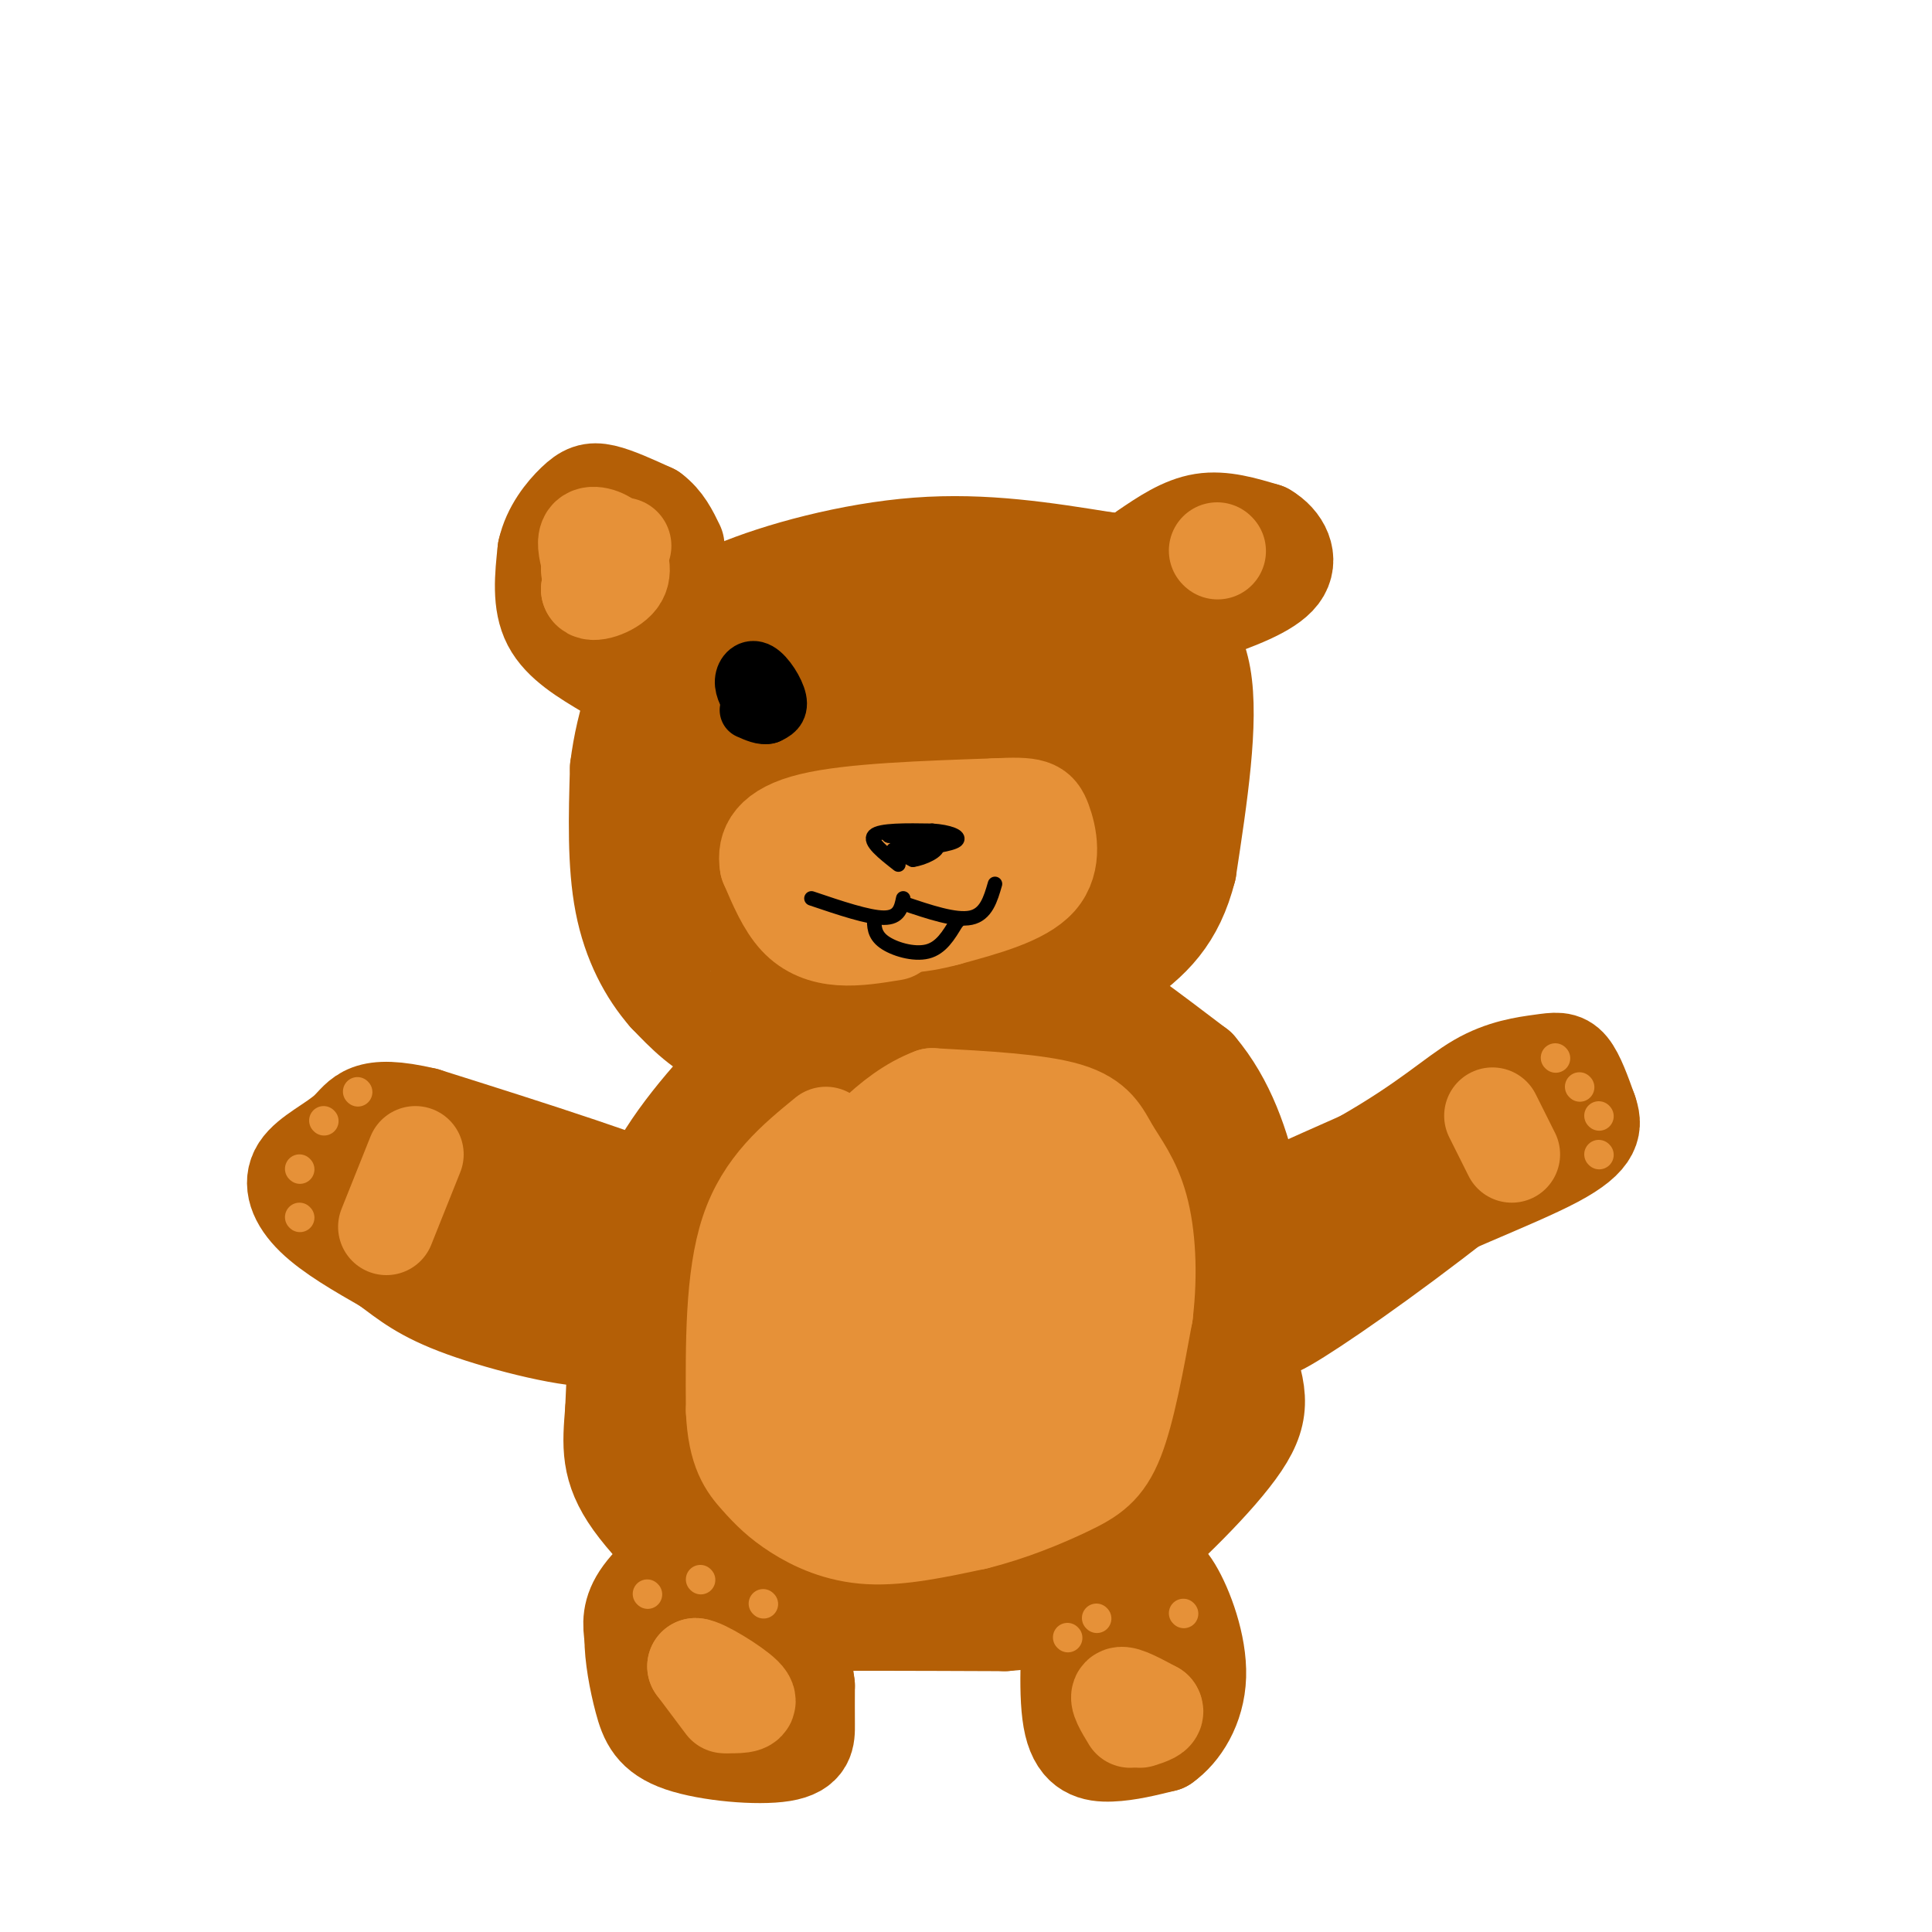 <svg viewBox='0 0 400 400' version='1.1' xmlns='http://www.w3.org/2000/svg' xmlns:xlink='http://www.w3.org/1999/xlink'><g fill='none' stroke='rgb(180,95,6)' stroke-width='20' stroke-linecap='round' stroke-linejoin='round'><path d='M172,220c-7.667,-0.833 -15.333,-1.667 -21,-4c-5.667,-2.333 -9.333,-6.167 -13,-10'/><path d='M138,206c-3.978,-4.533 -7.422,-10.867 -9,-19c-1.578,-8.133 -1.289,-18.067 -1,-28'/><path d='M128,159c1.178,-9.644 4.622,-19.756 9,-26c4.378,-6.244 9.689,-8.622 15,-11'/><path d='M152,122c9.044,-3.844 24.156,-7.956 38,-9c13.844,-1.044 26.422,0.978 39,3'/><path d='M229,116c7.667,1.798 7.333,4.792 10,8c2.667,3.208 8.333,6.631 10,16c1.667,9.369 -0.667,24.685 -3,40'/><path d='M246,180c-2.511,9.956 -7.289,14.844 -15,20c-7.711,5.156 -18.356,10.578 -29,16'/><path d='M202,216c-9.667,3.000 -19.333,2.500 -29,2'/><path d='M126,139c-4.917,-2.917 -9.833,-5.833 -12,-10c-2.167,-4.167 -1.583,-9.583 -1,-15'/><path d='M113,114c0.964,-4.417 3.875,-7.958 6,-10c2.125,-2.042 3.464,-2.583 6,-2c2.536,0.583 6.268,2.292 10,4'/><path d='M135,106c2.500,1.833 3.750,4.417 5,7'/><path d='M237,114c3.917,-2.667 7.833,-5.333 12,-6c4.167,-0.667 8.583,0.667 13,2'/><path d='M262,110c3.400,1.956 5.400,5.844 3,9c-2.400,3.156 -9.200,5.578 -16,8'/><path d='M249,127c-2.667,1.333 -1.333,0.667 0,0'/><path d='M152,126c-11.917,-3.583 -23.833,-7.167 -27,-5c-3.167,2.167 2.417,10.083 8,18'/><path d='M133,139c2.405,11.798 4.417,32.292 7,32c2.583,-0.292 5.738,-21.369 12,-31c6.262,-9.631 15.631,-7.815 25,-6'/><path d='M177,134c9.996,-0.672 22.485,0.649 34,0c11.515,-0.649 22.056,-3.267 26,-5c3.944,-1.733 1.293,-2.582 -6,-4c-7.293,-1.418 -19.226,-3.405 -32,-2c-12.774,1.405 -26.387,6.203 -40,11'/><path d='M159,134c-6.884,1.829 -4.093,0.903 -6,12c-1.907,11.097 -8.514,34.219 -9,42c-0.486,7.781 5.147,0.223 13,-11c7.853,-11.223 17.927,-26.112 28,-41'/><path d='M185,136c1.151,-0.800 -9.972,17.701 -16,26c-6.028,8.299 -6.962,6.395 -8,6c-1.038,-0.395 -2.179,0.718 -3,-3c-0.821,-3.718 -1.321,-12.266 4,-18c5.321,-5.734 16.462,-8.655 23,-10c6.538,-1.345 8.474,-1.113 14,1c5.526,2.113 14.642,6.107 19,9c4.358,2.893 3.960,4.684 2,8c-1.960,3.316 -5.480,8.158 -9,13'/><path d='M211,168c-6.791,5.089 -19.270,11.310 -25,13c-5.730,1.690 -4.712,-1.153 -1,-7c3.712,-5.847 10.116,-14.699 16,-20c5.884,-5.301 11.247,-7.050 15,-9c3.753,-1.950 5.895,-4.102 10,-1c4.105,3.102 10.173,11.458 10,18c-0.173,6.542 -6.586,11.271 -13,16'/><path d='M223,178c-7.480,8.937 -19.681,23.279 -32,28c-12.319,4.721 -24.756,-0.178 -30,-3c-5.244,-2.822 -3.297,-3.568 -4,-5c-0.703,-1.432 -4.058,-3.552 0,-10c4.058,-6.448 15.529,-17.224 27,-28'/><path d='M184,160c10.395,-10.738 22.882,-23.582 17,-15c-5.882,8.582 -30.133,38.589 -34,50c-3.867,11.411 12.651,4.226 22,1c9.349,-3.226 11.528,-2.493 15,-4c3.472,-1.507 8.236,-5.253 13,-9'/><path d='M217,183c4.431,-2.433 9.008,-4.017 14,-13c4.992,-8.983 10.400,-25.367 13,-30c2.600,-4.633 2.392,2.483 1,10c-1.392,7.517 -3.969,15.433 -8,23c-4.031,7.567 -9.515,14.783 -15,22'/><path d='M222,195c-3.857,4.643 -6.000,5.250 -16,7c-10.000,1.750 -27.857,4.643 -37,7c-9.143,2.357 -9.571,4.179 -10,6'/><path d='M159,215c-5.786,5.131 -15.250,14.958 -21,24c-5.750,9.042 -7.786,17.298 -9,26c-1.214,8.702 -1.607,17.851 -2,27'/><path d='M127,292c-0.587,7.271 -1.054,11.949 4,19c5.054,7.051 15.630,16.475 20,21c4.370,4.525 2.534,4.150 11,4c8.466,-0.150 27.233,-0.075 46,0'/><path d='M208,336c9.920,-0.695 11.719,-2.432 14,-4c2.281,-1.568 5.044,-2.967 12,-9c6.956,-6.033 18.103,-16.701 23,-24c4.897,-7.299 3.542,-11.228 0,-21c-3.542,-9.772 -9.271,-25.386 -15,-41'/><path d='M242,237c-4.467,-12.689 -8.133,-23.911 -20,-26c-11.867,-2.089 -31.933,4.956 -52,12'/><path d='M170,223c-8.993,2.076 -5.477,1.265 -6,4c-0.523,2.735 -5.085,9.018 -9,23c-3.915,13.982 -7.183,35.665 -8,45c-0.817,9.335 0.819,6.321 3,7c2.181,0.679 4.909,5.051 12,9c7.091,3.949 18.546,7.474 30,11'/><path d='M192,322c7.477,2.144 11.169,2.003 16,-3c4.831,-5.003 10.800,-14.867 14,-21c3.200,-6.133 3.631,-8.536 4,-16c0.369,-7.464 0.677,-19.990 -1,-33c-1.677,-13.010 -5.338,-26.505 -9,-40'/><path d='M216,209c-1.012,-7.119 0.958,-4.917 2,-5c1.042,-0.083 1.155,-2.452 6,0c4.845,2.452 14.423,9.726 24,17'/><path d='M248,221c6.044,7.089 9.156,16.311 11,25c1.844,8.689 2.422,16.844 3,25'/><path d='M262,271c-1.356,9.711 -6.244,21.489 -13,29c-6.756,7.511 -15.378,10.756 -24,14'/><path d='M225,314c-4.871,2.590 -5.048,2.065 -3,1c2.048,-1.065 6.321,-2.671 10,-6c3.679,-3.329 6.766,-8.380 8,-18c1.234,-9.620 0.617,-23.810 0,-38'/><path d='M240,253c0.124,-14.281 0.435,-30.982 -4,-21c-4.435,9.982 -13.617,46.649 -19,63c-5.383,16.351 -6.967,12.386 -14,12c-7.033,-0.386 -19.517,2.807 -32,6'/><path d='M171,313c-7.892,0.961 -11.622,0.365 -14,0c-2.378,-0.365 -3.405,-0.498 -4,-4c-0.595,-3.502 -0.757,-10.372 1,-18c1.757,-7.628 5.435,-16.015 8,-15c2.565,1.015 4.019,11.433 3,20c-1.019,8.567 -4.509,15.284 -8,22'/><path d='M157,318c-4.119,-2.940 -10.417,-21.292 -12,-37c-1.583,-15.708 1.548,-28.774 2,-30c0.452,-1.226 -1.774,9.387 -4,20'/><path d='M143,271c-0.961,6.561 -1.364,12.963 -1,18c0.364,5.037 1.495,8.709 5,13c3.505,4.291 9.384,9.199 16,11c6.616,1.801 13.969,0.493 18,-2c4.031,-2.493 4.739,-6.171 9,-26c4.261,-19.829 12.075,-55.808 12,-65c-0.075,-9.192 -8.037,8.404 -16,26'/><path d='M186,246c-7.300,10.095 -17.550,22.334 -23,29c-5.450,6.666 -6.101,7.760 -8,5c-1.899,-2.760 -5.047,-9.373 -6,-17c-0.953,-7.627 0.290,-16.267 1,-21c0.710,-4.733 0.886,-5.558 5,-8c4.114,-2.442 12.167,-6.503 19,-8c6.833,-1.497 12.445,-0.432 16,1c3.555,1.432 5.051,3.231 6,10c0.949,6.769 1.349,18.509 2,24c0.651,5.491 1.553,4.733 -3,12c-4.553,7.267 -14.560,22.558 -20,23c-5.440,0.442 -6.314,-13.964 -6,-24c0.314,-10.036 1.815,-15.702 3,-20c1.185,-4.298 2.053,-7.228 6,-10c3.947,-2.772 10.974,-5.386 18,-8'/><path d='M196,234c4.007,-1.827 5.025,-2.393 7,0c1.975,2.393 4.907,7.746 4,19c-0.907,11.254 -5.651,28.411 -9,36c-3.349,7.589 -5.301,5.612 -7,6c-1.699,0.388 -3.144,3.142 -5,-5c-1.856,-8.142 -4.124,-27.180 -3,-39c1.124,-11.820 5.641,-16.422 10,-20c4.359,-3.578 8.559,-6.132 11,-7c2.441,-0.868 3.121,-0.048 4,3c0.879,3.048 1.957,8.325 0,17c-1.957,8.675 -6.947,20.748 -10,27c-3.053,6.252 -4.168,6.683 -8,10c-3.832,3.317 -10.381,9.519 -15,9c-4.619,-0.519 -7.310,-7.760 -10,-15'/><path d='M165,275c-0.754,-3.525 2.362,-4.837 3,-7c0.638,-2.163 -1.200,-5.178 5,2c6.200,7.178 20.438,24.548 26,32c5.562,7.452 2.446,4.986 -4,6c-6.446,1.014 -16.223,5.507 -26,10'/><path d='M169,318c-1.236,2.308 8.672,3.080 21,-2c12.328,-5.080 27.074,-16.010 35,-26c7.926,-9.990 9.033,-19.039 9,-26c-0.033,-6.961 -1.205,-11.835 -3,-14c-1.795,-2.165 -4.214,-1.621 -7,0c-2.786,1.621 -5.939,4.320 -9,10c-3.061,5.680 -6.031,14.340 -9,23'/><path d='M206,283c0.289,1.489 5.511,-6.289 19,-15c13.489,-8.711 35.244,-18.356 57,-28'/><path d='M282,240c13.549,-7.726 18.920,-13.040 24,-16c5.080,-2.960 9.868,-3.566 13,-4c3.132,-0.434 4.609,-0.695 6,1c1.391,1.695 2.695,5.348 4,9'/><path d='M329,230c0.988,2.857 1.458,5.500 -7,10c-8.458,4.500 -25.845,10.857 -37,17c-11.155,6.143 -16.077,12.071 -21,18'/><path d='M264,275c0.488,0.571 12.208,-7.000 27,-18c14.792,-11.000 32.655,-25.429 29,-26c-3.655,-0.571 -28.827,12.714 -54,26'/><path d='M266,257c-23.200,8.800 -54.200,17.800 -75,17c-20.800,-0.800 -31.400,-11.400 -42,-22'/><path d='M149,252c-17.167,-7.167 -39.083,-14.083 -61,-21'/><path d='M88,231c-12.455,-2.927 -13.091,0.257 -16,3c-2.909,2.743 -8.091,5.046 -10,8c-1.909,2.954 -0.545,6.558 3,10c3.545,3.442 9.273,6.721 15,10'/><path d='M80,262c4.225,3.100 7.287,5.852 16,9c8.713,3.148 23.077,6.694 28,6c4.923,-0.694 0.407,-5.627 -3,-9c-3.407,-3.373 -5.703,-5.187 -8,-7'/><path d='M113,261c-8.750,-6.107 -26.625,-17.875 -32,-19c-5.375,-1.125 1.750,8.393 12,13c10.250,4.607 23.625,4.304 37,4'/><path d='M130,259c6.566,0.453 4.482,-0.415 6,3c1.518,3.415 6.640,11.112 11,22c4.360,10.888 7.960,24.968 9,33c1.040,8.032 -0.480,10.016 -2,12'/><path d='M154,329c-0.810,-0.262 -1.836,-6.915 -3,-10c-1.164,-3.085 -2.467,-2.600 -6,0c-3.533,2.600 -9.295,7.314 -12,11c-2.705,3.686 -2.352,6.343 -2,9'/><path d='M131,339c-0.022,3.842 0.922,8.947 2,13c1.078,4.053 2.289,7.056 8,9c5.711,1.944 15.922,2.831 21,2c5.078,-0.831 5.022,-3.380 5,-6c-0.022,-2.620 -0.011,-5.310 0,-8'/><path d='M167,349c-0.405,-3.741 -1.418,-9.094 -4,-13c-2.582,-3.906 -6.733,-6.367 -10,-6c-3.267,0.367 -5.649,3.560 -7,7c-1.351,3.440 -1.672,7.126 -1,10c0.672,2.874 2.336,4.937 4,7'/><path d='M222,331c-0.644,10.267 -1.289,20.533 0,26c1.289,5.467 4.511,6.133 8,6c3.489,-0.133 7.244,-1.067 11,-2'/><path d='M241,361c3.514,-2.450 6.797,-7.574 7,-14c0.203,-6.426 -2.676,-14.153 -5,-18c-2.324,-3.847 -4.093,-3.813 -6,-1c-1.907,2.813 -3.954,8.407 -6,14'/><path d='M231,342c-0.833,4.000 0.083,7.000 1,10'/><path d='M153,341c0.000,0.000 2.000,6.000 2,6'/></g>
<g fill='none' stroke='rgb(230,145,56)' stroke-width='20' stroke-linecap='round' stroke-linejoin='round'><path d='M150,353c0.000,0.000 -6.000,-8.000 -6,-8'/><path d='M144,345c1.422,0.000 7.978,4.000 10,6c2.022,2.000 -0.489,2.000 -3,2'/><path d='M234,356c-1.417,-2.333 -2.833,-4.667 -2,-5c0.833,-0.333 3.917,1.333 7,3'/><path d='M239,354c0.667,0.833 -1.167,1.417 -3,2'/><path d='M309,231c0.000,0.000 4.000,8.000 4,8'/><path d='M86,239c0.000,0.000 -6.000,15.000 -6,15'/><path d='M185,193c-3.778,0.622 -7.556,1.244 -11,1c-3.444,-0.244 -6.556,-1.356 -9,-4c-2.444,-2.644 -4.222,-6.822 -6,-11'/><path d='M159,179c-0.622,-3.578 0.822,-7.022 9,-9c8.178,-1.978 23.089,-2.489 38,-3'/><path d='M206,167c7.976,-0.405 8.917,0.083 10,3c1.083,2.917 2.310,8.262 -1,12c-3.310,3.738 -11.155,5.869 -19,8'/><path d='M196,190c-6.075,1.687 -11.762,1.906 -17,1c-5.238,-0.906 -10.026,-2.936 -12,-5c-1.974,-2.064 -1.136,-4.161 3,-5c4.136,-0.839 11.568,-0.419 19,0'/><path d='M189,181c5.167,0.000 8.583,0.000 12,0'/><path d='M252,114c0.000,0.000 0.100,0.100 0.1,0.1'/><path d='M129,113c0.000,0.000 -7.000,9.000 -7,9'/><path d='M122,122c0.289,1.267 4.511,-0.067 6,-2c1.489,-1.933 0.244,-4.467 -1,-7'/><path d='M127,113c-1.267,-1.756 -3.933,-2.644 -5,-2c-1.067,0.644 -0.533,2.822 0,5'/><path d='M122,116c0.000,1.167 0.000,1.583 0,2'/><path d='M171,235c-6.417,5.250 -12.833,10.500 -16,20c-3.167,9.500 -3.083,23.250 -3,37'/><path d='M152,292c0.352,8.560 2.734,11.459 5,14c2.266,2.541 4.418,4.722 8,7c3.582,2.278 8.595,4.651 15,5c6.405,0.349 14.203,-1.325 22,-3'/><path d='M202,315c7.179,-1.762 14.125,-4.667 19,-7c4.875,-2.333 7.679,-4.095 10,-10c2.321,-5.905 4.161,-15.952 6,-26'/><path d='M237,272c1.011,-8.396 0.539,-16.384 -1,-22c-1.539,-5.616 -4.145,-8.858 -6,-12c-1.855,-3.142 -2.959,-6.183 -9,-8c-6.041,-1.817 -17.021,-2.408 -28,-3'/><path d='M193,227c-8.797,3.236 -16.791,12.826 -21,19c-4.209,6.174 -4.633,8.931 -5,15c-0.367,6.069 -0.676,15.448 1,22c1.676,6.552 5.338,10.276 9,14'/><path d='M177,297c2.362,2.610 3.768,2.134 8,1c4.232,-1.134 11.291,-2.925 16,-7c4.709,-4.075 7.068,-10.435 8,-17c0.932,-6.565 0.435,-13.337 -1,-18c-1.435,-4.663 -3.809,-7.217 -8,-8c-4.191,-0.783 -10.197,0.205 -14,3c-3.803,2.795 -5.401,7.398 -7,12'/><path d='M179,263c-2.238,3.225 -4.332,5.287 -6,14c-1.668,8.713 -2.911,24.078 -2,23c0.911,-1.078 3.976,-18.598 10,-31c6.024,-12.402 15.007,-19.686 21,-23c5.993,-3.314 8.997,-2.657 12,-2'/><path d='M214,244c3.987,1.119 7.955,4.916 8,13c0.045,8.084 -3.833,20.453 -7,28c-3.167,7.547 -5.622,10.270 -9,13c-3.378,2.730 -7.679,5.466 -12,7c-4.321,1.534 -8.663,1.867 -11,1c-2.337,-0.867 -2.668,-2.933 -3,-5'/><path d='M180,301c-1.405,-2.075 -3.418,-4.762 2,-17c5.418,-12.238 18.266,-34.026 23,-30c4.734,4.026 1.352,33.864 1,46c-0.352,12.136 2.324,6.568 5,1'/><path d='M211,301c2.995,-3.676 7.982,-13.365 10,-20c2.018,-6.635 1.068,-10.217 0,-15c-1.068,-4.783 -2.255,-10.767 -7,-16c-4.745,-5.233 -13.047,-9.717 -17,-13c-3.953,-3.283 -3.558,-5.367 -4,0c-0.442,5.367 -1.721,18.183 -3,31'/><path d='M190,268c-0.107,8.345 1.125,13.708 5,17c3.875,3.292 10.393,4.512 12,3c1.607,-1.512 -1.696,-5.756 -5,-10'/></g>
<g fill='none' stroke='rgb(230,145,56)' stroke-width='6' stroke-linecap='round' stroke-linejoin='round'><path d='M62,252c0.000,0.000 0.100,0.100 0.1,0.1'/><path d='M62,242c0.000,0.000 0.100,0.100 0.1,0.1'/><path d='M67,232c0.000,0.000 0.100,0.100 0.1,0.1'/><path d='M74,226c0.000,0.000 0.100,0.100 0.1,0.1'/><path d='M134,330c0.000,0.000 0.100,0.100 0.1,0.1'/><path d='M145,327c0.000,0.000 0.100,0.100 0.1,0.1'/><path d='M158,332c0.000,0.000 0.100,0.100 0.1,0.1'/><path d='M221,339c0.000,0.000 0.100,0.100 0.1,0.1'/><path d='M227,335c0.000,0.000 0.100,0.100 0.1,0.1'/><path d='M245,334c0.000,0.000 0.100,0.100 0.1,0.1'/><path d='M322,219c0.000,0.000 0.100,0.100 0.1,0.1'/><path d='M327,225c0.000,0.000 0.100,0.100 0.1,0.1'/><path d='M331,231c0.000,0.000 0.100,0.100 0.1,0.1'/><path d='M331,239c0.000,0.000 0.100,0.100 0.1,0.1'/></g>
<g fill='none' stroke='rgb(0,0,0)' stroke-width='3' stroke-linecap='round' stroke-linejoin='round'><path d='M186,179c-3.083,-2.417 -6.167,-4.833 -5,-6c1.167,-1.167 6.583,-1.083 12,-1'/><path d='M193,172c3.422,0.200 5.978,1.200 5,2c-0.978,0.800 -5.489,1.400 -10,2'/><path d='M188,176c-2.400,0.222 -3.400,-0.222 -3,0c0.400,0.222 2.200,1.111 4,2'/><path d='M189,178c2.178,-0.267 5.622,-1.933 5,-3c-0.622,-1.067 -5.311,-1.533 -10,-2'/><path d='M184,173c-0.500,-0.167 3.250,0.417 7,1'/><path d='M187,186c-0.417,2.000 -0.833,4.000 -4,4c-3.167,0.000 -9.083,-2.000 -15,-4'/><path d='M187,187c5.417,1.833 10.833,3.667 14,3c3.167,-0.667 4.083,-3.833 5,-7'/><path d='M181,190c-0.022,1.756 -0.044,3.511 2,5c2.044,1.489 6.156,2.711 9,2c2.844,-0.711 4.422,-3.356 6,-6'/><path d='M198,191c1.000,-1.000 0.500,-0.500 0,0'/></g>
<g fill='none' stroke='rgb(0,0,0)' stroke-width='12' stroke-linecap='round' stroke-linejoin='round'><path d='M156,146c-1.054,-1.726 -2.107,-3.452 -2,-5c0.107,-1.548 1.375,-2.917 3,-2c1.625,0.917 3.607,4.119 4,6c0.393,1.881 -0.804,2.440 -2,3'/><path d='M159,148c-1.000,0.333 -2.500,-0.333 -4,-1'/></g>
</svg>